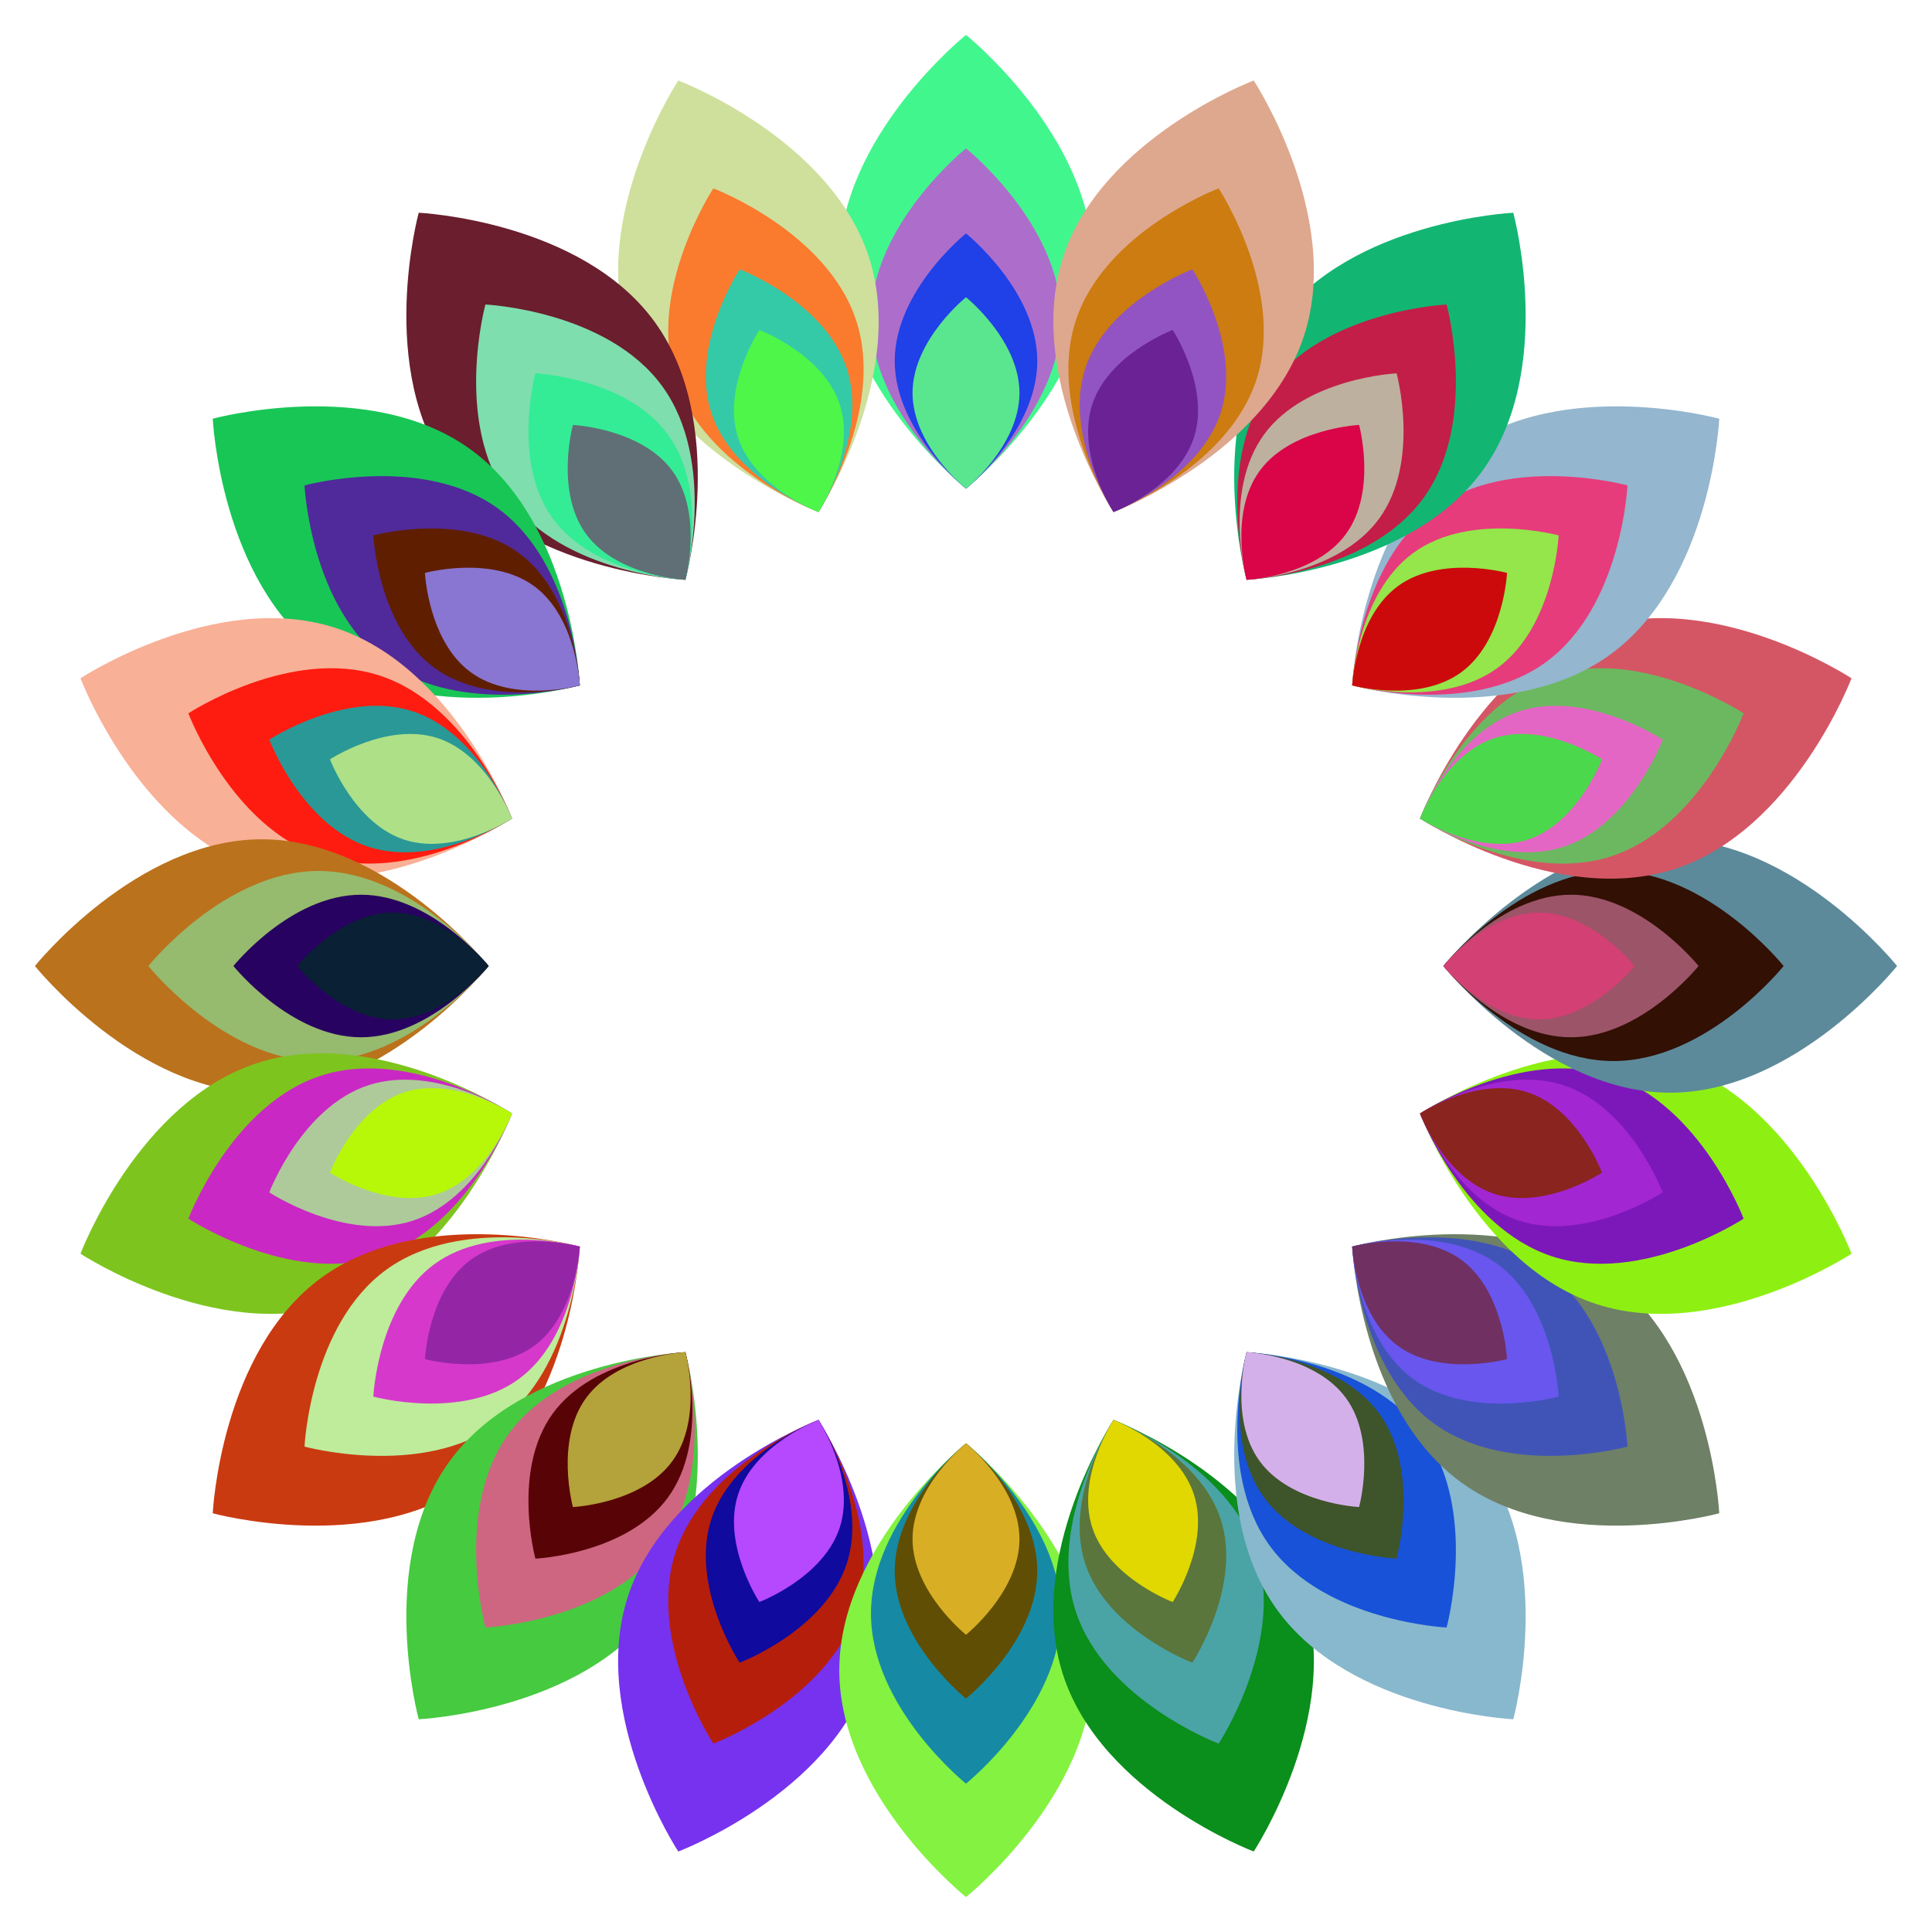<?xml version="1.0" encoding="utf-8"?>

<!DOCTYPE svg PUBLIC "-//W3C//DTD SVG 1.1//EN" "http://www.w3.org/Graphics/SVG/1.1/DTD/svg11.dtd">
<svg version="1.1" id="Layer_1" xmlns="http://www.w3.org/2000/svg" xmlns:xlink="http://www.w3.org/1999/xlink" x="0px" y="0px"
	 viewBox="0 0 1660.004 1660.004" enable-background="new 0 0 1660.004 1660.004" xml:space="preserve">
<g>
	<g>
		<path fill="#42F68E" d="M938.878,224.935c0,107.658-108.876,194.933-108.876,194.933s-108.876-87.274-108.876-194.933
			S830.002,30.002,830.002,30.002S938.878,117.277,938.878,224.935z"/>
		<path fill="#AC6ECA" d="M911.659,273.668c0,80.744-81.657,146.2-81.657,146.2s-81.657-65.456-81.657-146.2
			s81.657-146.2,81.657-146.2S911.659,192.925,911.659,273.668z"/>
		<path fill="#2040E8" d="M891.245,310.218c0,60.558-61.243,109.65-61.243,109.65s-61.243-49.092-61.243-109.65
			s61.243-109.65,61.243-109.65S891.245,249.66,891.245,310.218z"/>
		<path fill="#5AE68E" d="M875.934,337.631c0,45.418-45.932,82.237-45.932,82.237s-45.932-36.819-45.932-82.237
			s45.932-82.237,45.932-82.237S875.934,292.212,875.934,337.631z"/>
	</g>
	<g>
		<path fill="#CEE09C" d="M746.574,220.905c33.268,102.389-43.31,219.037-43.31,219.037s-130.517-49.358-163.785-151.748
			s43.31-219.037,43.31-219.037S713.305,118.515,746.574,220.905z"/>
		<path fill="#FA7A2E" d="M735.746,275.664c24.951,76.792-32.482,164.278-32.482,164.278s-97.888-37.019-122.839-113.811
			c-24.951-76.792,32.482-164.278,32.482-164.278S710.795,198.872,735.746,275.664z"/>
		<path fill="#34CAA8" d="M727.626,316.733c18.713,57.594-24.362,123.208-24.362,123.208s-73.416-27.764-92.129-85.358
			c-18.713-57.594,24.362-123.208,24.362-123.208S708.912,259.139,727.626,316.733z"/>
		<path fill="#4EF64A" d="M721.535,347.535c14.035,43.195-18.271,92.406-18.271,92.406s-55.062-20.823-69.097-64.019
			c-14.035-43.195,18.271-92.406,18.271-92.406S707.5,304.34,721.535,347.535z"/>
	</g>
	<g>
		<path fill="#6A1E2E" d="M562.435,276.497c63.28,87.098,26.496,221.7,26.496,221.7s-139.381-6.611-202.661-93.708
			s-26.496-221.7-26.496-221.7S499.155,189.399,562.435,276.497z"/>
		<path fill="#7EDEAE" d="M569.059,331.922c47.46,65.323,19.872,166.275,19.872,166.275s-104.536-4.958-151.996-70.281
			s-19.872-166.275-19.872-166.275S521.599,266.599,569.059,331.922z"/>
		<path fill="#34EC96" d="M574.027,373.491c35.595,48.992,14.904,124.706,14.904,124.706s-78.402-3.718-113.997-52.711
			S460.03,320.78,460.03,320.78S538.432,324.498,574.027,373.491z"/>
		<path fill="#606E76" d="M577.753,404.667c26.696,36.744,11.178,93.53,11.178,93.53s-58.802-2.789-85.498-39.533
			s-11.178-93.53-11.178-93.53S551.057,367.923,577.753,404.667z"/>
	</g>
	<g>
		<path fill="#18C656" d="M404.489,386.27c87.098,63.28,93.708,202.661,93.708,202.661s-134.602,36.784-221.7-26.496
			s-93.708-202.661-93.708-202.661S317.391,322.99,404.489,386.27z"/>
		<path fill="#502A9A" d="M427.916,436.935c65.323,47.46,70.281,151.996,70.281,151.996s-100.952,27.588-166.275-19.872
			c-65.323-47.46-70.281-151.996-70.281-151.996S362.592,389.475,427.916,436.935z"/>
		<path fill="#601E00" d="M445.486,474.934c48.992,35.595,52.711,113.997,52.711,113.997s-75.714,20.691-124.706-14.904
			S320.78,460.03,320.78,460.03S396.493,439.339,445.486,474.934z"/>
		<path fill="#8876D2" d="M458.664,503.434c36.744,26.696,39.533,85.498,39.533,85.498s-56.785,15.518-93.53-11.178
			c-36.744-26.696-39.533-85.498-39.533-85.498S421.919,476.737,458.664,503.434z"/>
	</g>
	<g>
		<path fill="#F8B096" d="M288.194,539.479c102.389,33.268,151.748,163.785,151.748,163.785s-116.648,76.578-219.037,43.31
			S69.157,582.789,69.157,582.789S185.805,506.21,288.194,539.479z"/>
		<path fill="#FE1C10" d="M326.131,580.425c76.792,24.951,113.811,122.839,113.811,122.839s-87.486,57.434-164.278,32.482
			S161.853,612.907,161.853,612.907S249.339,555.474,326.131,580.425z"/>
		<path fill="#2A9896" d="M354.583,611.135c57.594,18.713,85.358,92.129,85.358,92.129s-65.614,43.075-123.208,24.362
			c-57.594-18.713-85.358-92.129-85.358-92.129S296.989,592.421,354.583,611.135z"/>
		<path fill="#AEE088" d="M375.923,634.167c43.195,14.035,64.019,69.097,64.019,69.097s-49.211,32.306-92.406,18.271
			c-43.195-14.035-64.019-69.097-64.019-69.097S332.727,620.132,375.923,634.167z"/>
	</g>
	<g>
		<path fill="#BA721C" d="M224.935,721.126c107.658,0,194.933,108.876,194.933,108.876s-87.274,108.876-194.933,108.876
			S30.002,830.002,30.002,830.002S117.277,721.126,224.935,721.126z"/>
		<path fill="#96BA6E" d="M273.668,748.345c80.744,0,146.2,81.657,146.2,81.657s-65.456,81.657-146.2,81.657
			s-146.2-81.657-146.2-81.657S192.925,748.345,273.668,748.345z"/>
		<path fill="#280260" d="M310.218,768.759c60.558,0,109.65,61.243,109.65,61.243s-49.092,61.243-109.65,61.243
			s-109.65-61.243-109.65-61.243S249.66,768.759,310.218,768.759z"/>
		<path fill="#0A2034" d="M337.631,784.07c45.418,0,82.237,45.932,82.237,45.932s-36.819,45.932-82.237,45.932
			s-82.237-45.932-82.237-45.932S292.212,784.07,337.631,784.07z"/>
	</g>
	<g>
		<path fill="#7EC41E" d="M220.905,913.431c102.389-33.268,219.037,43.31,219.037,43.31s-49.358,130.517-151.748,163.785
			s-219.037-43.31-219.037-43.31S118.515,946.699,220.905,913.431z"/>
		<path fill="#CA28C4" d="M275.664,924.258c76.792-24.951,164.278,32.482,164.278,32.482s-37.019,97.888-113.811,122.839
			c-76.792,24.951-164.278-32.482-164.278-32.482S198.872,949.209,275.664,924.258z"/>
		<path fill="#AECA9A" d="M316.733,932.379c57.594-18.713,123.208,24.362,123.208,24.362s-27.764,73.416-85.358,92.129
			s-123.208-24.362-123.208-24.362S259.139,951.092,316.733,932.379z"/>
		<path fill="#B6F808" d="M347.535,938.469c43.195-14.035,92.406,18.271,92.406,18.271s-20.823,55.062-64.019,69.097
			c-43.195,14.035-92.406-18.271-92.406-18.271S304.34,952.504,347.535,938.469z"/>
	</g>
	<g>
		<path fill="#CA3A10" d="M276.497,1097.569c87.098-63.28,221.7-26.496,221.7-26.496s-6.611,139.381-93.708,202.661
			s-221.7,26.496-221.7,26.496S189.399,1160.849,276.497,1097.569z"/>
		<path fill="#BEEC9A" d="M331.922,1090.945c65.323-47.46,166.275-19.872,166.275-19.872s-4.958,104.536-70.281,151.996
			s-166.275,19.872-166.275,19.872S266.599,1138.405,331.922,1090.945z"/>
		<path fill="#D638CC" d="M373.491,1085.977c48.992-35.595,124.706-14.904,124.706-14.904s-3.718,78.402-52.711,113.997
			c-48.992,35.595-124.706,14.904-124.706,14.904S324.498,1121.572,373.491,1085.977z"/>
		<path fill="#9426A6" d="M404.667,1082.251c36.744-26.696,93.53-11.178,93.53-11.178s-2.789,58.802-39.533,85.498
			s-93.53,11.178-93.53,11.178S367.923,1108.947,404.667,1082.251z"/>
	</g>
	<g>
		<path fill="#46CA40" d="M386.27,1255.516c63.28-87.098,202.661-93.708,202.661-93.708s36.784,134.602-26.496,221.7
			c-63.28,87.098-202.661,93.708-202.661,93.708S322.99,1342.613,386.27,1255.516z"/>
		<path fill="#CE6682" d="M436.935,1232.089c47.46-65.323,151.996-70.281,151.996-70.281s27.588,100.952-19.872,166.275
			c-47.46,65.323-151.996,70.281-151.996,70.281S389.475,1297.412,436.935,1232.089z"/>
		<path fill="#580406" d="M474.934,1214.519c35.595-48.992,113.997-52.711,113.997-52.711s20.691,75.714-14.904,124.706
			c-35.595,48.992-113.997,52.711-113.997,52.711S439.339,1263.511,474.934,1214.519z"/>
		<path fill="#B4A23A" d="M503.434,1201.341c26.696-36.744,85.498-39.533,85.498-39.533s15.518,56.785-11.178,93.53
			c-26.696,36.744-85.498,39.533-85.498,39.533S476.737,1238.085,503.434,1201.341z"/>
	</g>
	<g>
		<path fill="#7632EE" d="M539.479,1371.811c33.268-102.389,163.785-151.748,163.785-151.748s76.578,116.647,43.31,219.037
			c-33.268,102.389-163.785,151.748-163.785,151.748S506.21,1474.2,539.479,1371.811z"/>
		<path fill="#B61E0C" d="M580.425,1333.874c24.951-76.792,122.839-113.811,122.839-113.811s57.434,87.486,32.482,164.278
			s-122.839,113.811-122.839,113.811S555.474,1410.666,580.425,1333.874z"/>
		<path fill="#100A9E" d="M611.135,1305.421c18.713-57.594,92.129-85.358,92.129-85.358s43.075,65.614,24.362,123.208
			c-18.713,57.594-92.129,85.358-92.129,85.358S592.421,1363.015,611.135,1305.421z"/>
		<path fill="#B648FE" d="M634.167,1284.081c14.035-43.195,69.097-64.018,69.097-64.018s32.306,49.211,18.271,92.406
			c-14.035,43.195-69.097,64.019-69.097,64.019S620.132,1327.277,634.167,1284.081z"/>
	</g>
	<g>
		<path fill="#84F240" d="M721.126,1435.069c0-107.658,108.876-194.933,108.876-194.933s108.876,87.274,108.876,194.933
			c0,107.659-108.876,194.933-108.876,194.933S721.126,1542.728,721.126,1435.069z"/>
		<path fill="#168AA4" d="M748.345,1386.336c0-80.744,81.657-146.2,81.657-146.2s81.657,65.456,81.657,146.2
			s-81.657,146.2-81.657,146.2S748.345,1467.08,748.345,1386.336z"/>
		<path fill="#604E04" d="M768.759,1349.786c0-60.558,61.243-109.65,61.243-109.65s61.243,49.092,61.243,109.65
			c0,60.558-61.243,109.65-61.243,109.65S768.759,1410.344,768.759,1349.786z"/>
		<path fill="#D8AE24" d="M784.07,1322.374c0-45.418,45.932-82.237,45.932-82.237s45.932,36.819,45.932,82.237
			s-45.932,82.237-45.932,82.237S784.07,1367.792,784.07,1322.374z"/>
	</g>
	<g>
		<path fill="#0A8E1C" d="M913.431,1439.1c-33.268-102.389,43.31-219.037,43.31-219.037s130.517,49.358,163.785,151.748
			s-43.31,219.037-43.31,219.037S946.699,1541.489,913.431,1439.1z"/>
		<path fill="#4AA4A6" d="M924.258,1384.341c-24.951-76.792,32.482-164.278,32.482-164.278s97.888,37.019,122.839,113.811
			c24.951,76.792-32.482,164.278-32.482,164.278S949.209,1461.133,924.258,1384.341z"/>
		<path fill="#5A763C" d="M932.379,1343.271c-18.713-57.594,24.362-123.208,24.362-123.208s73.416,27.764,92.129,85.358
			s-24.362,123.208-24.362,123.208S951.092,1400.865,932.379,1343.271z"/>
		<path fill="#E0D800" d="M938.469,1312.469c-14.035-43.195,18.271-92.406,18.271-92.406s55.062,20.823,69.097,64.018
			c14.035,43.196-18.271,92.406-18.271,92.406S952.504,1355.665,938.469,1312.469z"/>
	</g>
	<g>
		<path fill="#88B8CE" d="M1097.569,1383.508c-63.28-87.098-26.496-221.7-26.496-221.7s139.381,6.611,202.661,93.708
			s26.496,221.7,26.496,221.7S1160.849,1470.605,1097.569,1383.508z"/>
		<path fill="#1852D8" d="M1090.945,1328.083c-47.46-65.323-19.872-166.275-19.872-166.275s104.536,4.958,151.996,70.281
			c47.46,65.323,19.872,166.275,19.872,166.275S1138.405,1393.406,1090.945,1328.083z"/>
		<path fill="#3E542A" d="M1085.977,1286.514c-35.595-48.992-14.904-124.706-14.904-124.706s78.402,3.718,113.997,52.711
			c35.595,48.992,14.904,124.706,14.904,124.706S1121.572,1335.506,1085.977,1286.514z"/>
		<path fill="#D4B0EA" d="M1082.251,1255.337c-26.696-36.744-11.178-93.53-11.178-93.53s58.802,2.789,85.498,39.533
			s11.178,93.53,11.178,93.53S1108.947,1292.082,1082.251,1255.337z"/>
	</g>
	<g>
		<path fill="#6E8066" d="M1255.516,1273.734c-87.098-63.28-93.708-202.661-93.708-202.661s134.602-36.784,221.7,26.496
			c87.098,63.28,93.708,202.661,93.708,202.661S1342.613,1337.015,1255.516,1273.734z"/>
		<path fill="#4054B8" d="M1232.089,1223.069c-65.323-47.46-70.281-151.996-70.281-151.996s100.952-27.588,166.275,19.872
			s70.281,151.996,70.281,151.996S1297.412,1270.529,1232.089,1223.069z"/>
		<path fill="#6856EE" d="M1214.519,1185.07c-48.992-35.595-52.711-113.997-52.711-113.997s75.714-20.691,124.706,14.904
			c48.992,35.595,52.711,113.997,52.711,113.997S1263.511,1220.665,1214.519,1185.07z"/>
		<path fill="#703062" d="M1201.341,1156.571c-36.744-26.696-39.533-85.498-39.533-85.498s56.785-15.518,93.53,11.178
			c36.744,26.696,39.533,85.498,39.533,85.498S1238.085,1183.267,1201.341,1156.571z"/>
	</g>
	<g>
		<path fill="#8EF012" d="M1371.811,1120.526c-102.389-33.268-151.748-163.785-151.748-163.785s116.647-76.578,219.037-43.31
			c102.389,33.268,151.748,163.785,151.748,163.785S1474.2,1153.794,1371.811,1120.526z"/>
		<path fill="#7C18BA" d="M1333.874,1079.579c-76.792-24.951-113.811-122.839-113.811-122.839s87.486-57.434,164.278-32.482
			s113.811,122.839,113.811,122.839S1410.666,1104.531,1333.874,1079.579z"/>
		<path fill="#A226D2" d="M1305.421,1048.87c-57.594-18.713-85.358-92.129-85.358-92.129s65.614-43.075,123.208-24.362
			c57.594,18.713,85.358,92.129,85.358,92.129S1363.015,1067.583,1305.421,1048.87z"/>
		<path fill="#8A241E" d="M1284.081,1025.837c-43.195-14.035-64.018-69.097-64.018-69.097s49.211-32.306,92.406-18.271
			c43.195,14.035,64.019,69.097,64.019,69.097S1327.277,1039.873,1284.081,1025.837z"/>
	</g>
	<g>
		<path fill="#5C8A9A" d="M1435.069,938.878c-107.658,0-194.933-108.876-194.933-108.876s87.274-108.876,194.933-108.876
			c107.659,0,194.933,108.876,194.933,108.876S1542.728,938.878,1435.069,938.878z"/>
		<path fill="#321004" d="M1386.336,911.659c-80.744,0-146.2-81.657-146.2-81.657s65.456-81.657,146.2-81.657
			s146.2,81.657,146.2,81.657S1467.08,911.659,1386.336,911.659z"/>
		<path fill="#9C5468" d="M1349.786,891.245c-60.558,0-109.65-61.243-109.65-61.243s49.092-61.243,109.65-61.243
			c60.558,0,109.65,61.243,109.65,61.243S1410.344,891.245,1349.786,891.245z"/>
		<path fill="#D24074" d="M1322.374,875.934c-45.418,0-82.237-45.932-82.237-45.932s36.819-45.932,82.237-45.932
			s82.237,45.932,82.237,45.932S1367.792,875.934,1322.374,875.934z"/>
	</g>
	<g>
		<path fill="#D45664" d="M1439.1,746.574c-102.389,33.268-219.037-43.31-219.037-43.31s49.358-130.517,151.748-163.785
			s219.037,43.31,219.037,43.31S1541.489,713.305,1439.1,746.574z"/>
		<path fill="#6CB860" d="M1384.341,735.746c-76.792,24.951-164.278-32.482-164.278-32.482s37.019-97.888,113.811-122.839
			c76.792-24.951,164.278,32.482,164.278,32.482S1461.133,710.795,1384.341,735.746z"/>
		<path fill="#E466C4" d="M1343.271,727.626c-57.594,18.713-123.208-24.362-123.208-24.362s27.764-73.416,85.358-92.129
			c57.594-18.713,123.208,24.362,123.208,24.362S1400.865,708.912,1343.271,727.626z"/>
		<path fill="#4CD84C" d="M1312.469,721.535c-43.195,14.035-92.406-18.271-92.406-18.271s20.823-55.062,64.018-69.097
			c43.196-14.035,92.406,18.271,92.406,18.271S1355.665,707.5,1312.469,721.535z"/>
	</g>
	<g>
		<path fill="#94B6CE" d="M1383.508,562.435c-87.098,63.28-221.7,26.496-221.7,26.496s6.611-139.381,93.708-202.661
			s221.7-26.496,221.7-26.496S1470.605,499.155,1383.508,562.435z"/>
		<path fill="#E63C7C" d="M1328.083,569.059c-65.323,47.46-166.275,19.872-166.275,19.872s4.958-104.536,70.281-151.996
			c65.323-47.46,166.275-19.872,166.275-19.872S1393.406,521.599,1328.083,569.059z"/>
		<path fill="#94E64A" d="M1286.514,574.027c-48.992,35.595-124.706,14.904-124.706,14.904s3.718-78.402,52.711-113.997
			c48.992-35.595,124.706-14.904,124.706-14.904S1335.506,538.432,1286.514,574.027z"/>
		<path fill="#CC0A0C" d="M1255.337,577.753c-36.744,26.696-93.53,11.178-93.53,11.178s2.789-58.802,39.533-85.498
			s93.53-11.178,93.53-11.178S1292.082,551.057,1255.337,577.753z"/>
	</g>
	<g>
		<path fill="#12B672" d="M1273.734,404.489c-63.28,87.098-202.661,93.708-202.661,93.708s-36.784-134.602,26.496-221.7
			c63.28-87.098,202.661-93.708,202.661-93.708S1337.015,317.391,1273.734,404.489z"/>
		<path fill="#C21E48" d="M1223.069,427.916c-47.46,65.323-151.996,70.281-151.996,70.281s-27.588-100.952,19.872-166.275
			s151.996-70.281,151.996-70.281S1270.529,362.592,1223.069,427.916z"/>
		<path fill="#BEB09E" d="M1185.07,445.486c-35.595,48.992-113.997,52.711-113.997,52.711s-20.691-75.714,14.904-124.706
			c35.595-48.992,113.997-52.711,113.997-52.711S1220.665,396.493,1185.07,445.486z"/>
		<path fill="#DA0448" d="M1156.571,458.664c-26.696,36.744-85.498,39.533-85.498,39.533s-15.518-56.785,11.178-93.53
			s85.498-39.533,85.498-39.533S1183.267,421.919,1156.571,458.664z"/>
	</g>
	<g>
		<path fill="#DEA88E" d="M1120.526,288.194c-33.268,102.389-163.785,151.748-163.785,151.748s-76.578-116.648-43.31-219.037
			c33.268-102.389,163.785-151.748,163.785-151.748S1153.794,185.805,1120.526,288.194z"/>
		<path fill="#CC7C10" d="M1079.579,326.131c-24.951,76.792-122.839,113.811-122.839,113.811s-57.434-87.486-32.482-164.278
			s122.839-113.811,122.839-113.811S1104.531,249.339,1079.579,326.131z"/>
		<path fill="#9254C2" d="M1048.87,354.583c-18.713,57.594-92.129,85.358-92.129,85.358s-43.075-65.614-24.362-123.208
			s92.129-85.358,92.129-85.358S1067.583,296.989,1048.87,354.583z"/>
		<path fill="#6A2294" d="M1025.837,375.923c-14.035,43.195-69.097,64.019-69.097,64.019s-32.306-49.211-18.271-92.406
			c14.035-43.195,69.097-64.019,69.097-64.019S1039.873,332.727,1025.837,375.923z"/>
	</g>
</g>
</svg>
